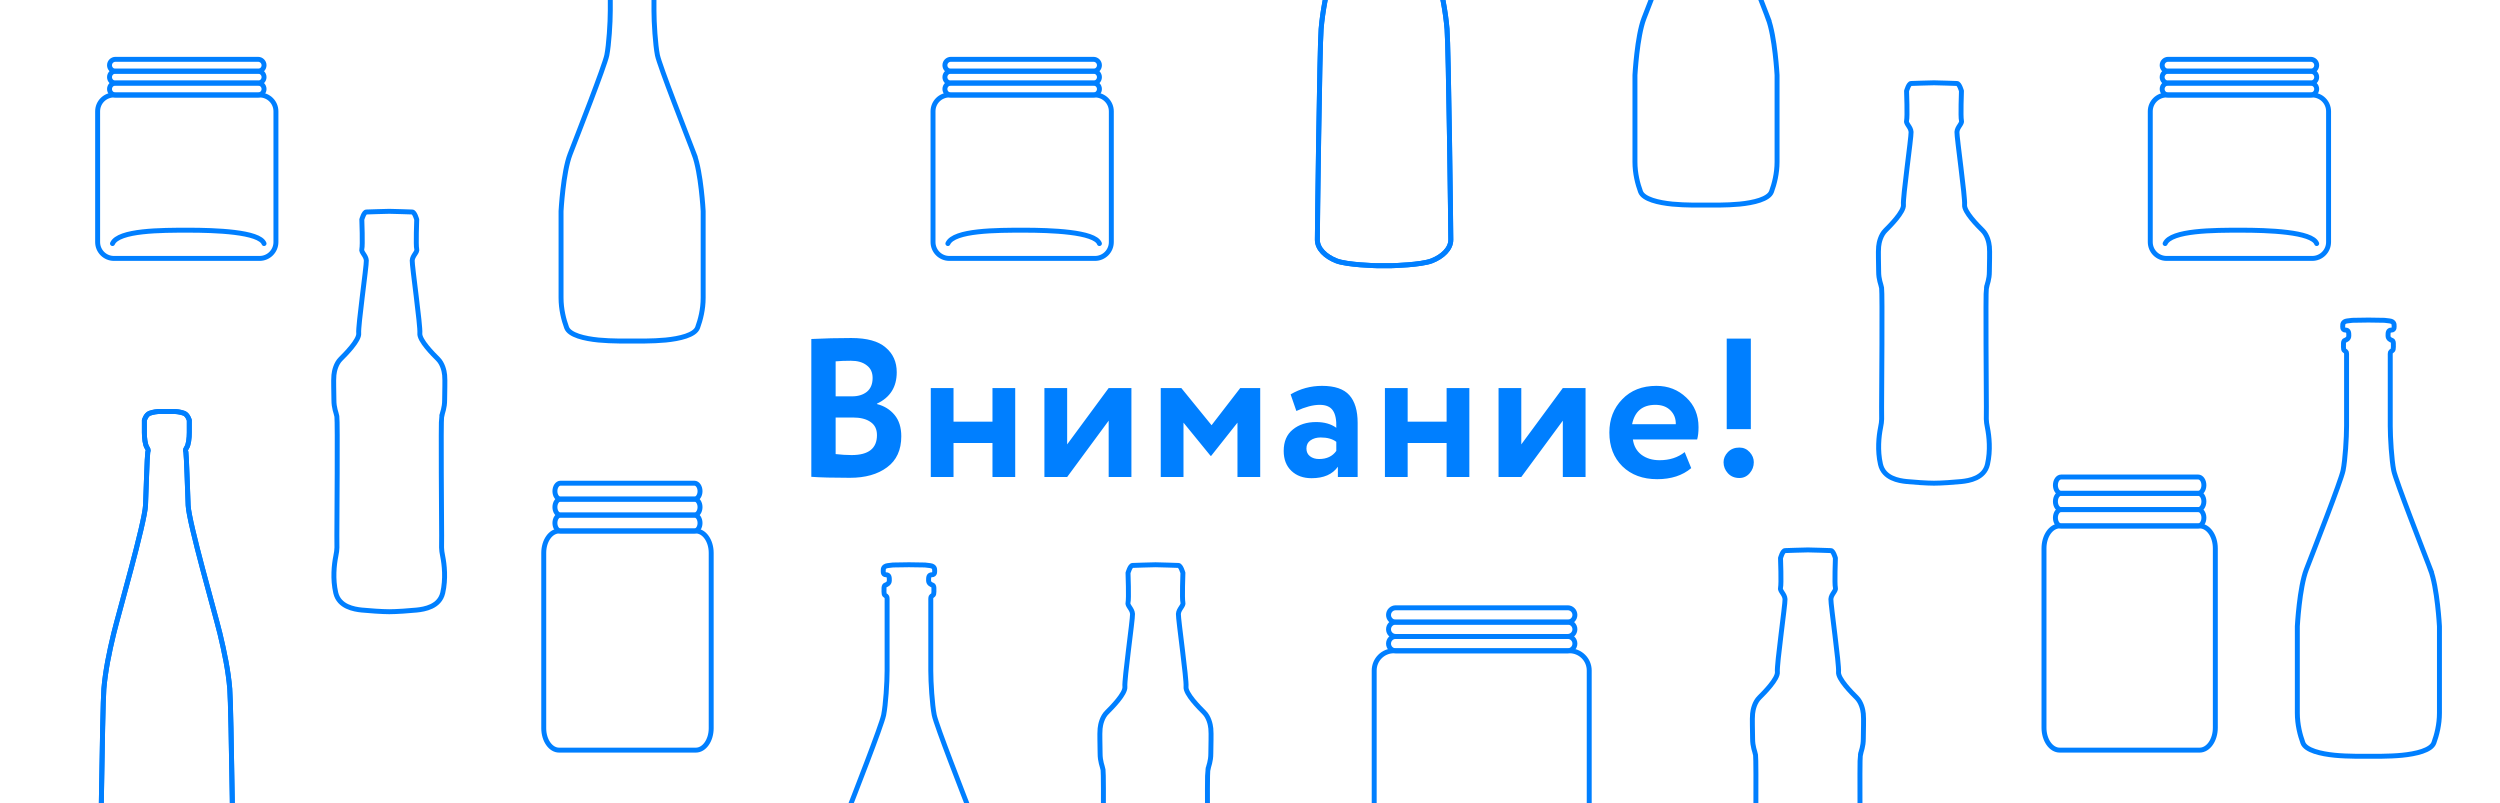 <?xml version="1.0" encoding="UTF-8"?> <svg xmlns="http://www.w3.org/2000/svg" width="2023" height="650" viewBox="0 0 2023 650" fill="none"><rect x="0" y="0" width="2023" height="650" fill="#333333" stroke="none"/><g clip-path="url(#clip0_4738_1956)"><rect width="2023" height="650" fill="white"></rect><path d="M656.52 385.84V274.32C666.973 273.787 677.747 273.52 688.84 273.52C701.533 273.52 710.813 276.08 716.68 281.2C722.653 286.213 725.64 292.88 725.64 301.2C725.64 313.147 720.307 321.627 709.64 326.64V326.96C715.507 328.453 720.253 331.387 723.88 335.76C727.507 340.133 729.32 345.893 729.32 353.04C729.32 364.133 725.48 372.507 717.8 378.16C710.227 383.813 700.2 386.64 687.72 386.64C674.173 386.64 663.773 386.373 656.52 385.84ZM690.12 337.84H676.2V367.44C680.68 367.973 685 368.24 689.16 368.24C702.813 368.24 709.64 362.853 709.64 352.08C709.64 347.387 707.933 343.867 704.52 341.52C701.107 339.067 696.307 337.84 690.12 337.84ZM688.52 291.92C683.827 291.92 679.72 292.08 676.2 292.4V320.72H689.48C694.387 320.72 698.387 319.493 701.48 317.04C704.573 314.48 706.12 310.747 706.12 305.84C706.12 301.36 704.52 297.947 701.32 295.6C698.227 293.147 693.96 291.92 688.52 291.92ZM803.11 386V358.48H771.59V386H753.19V314H771.59V341.2H803.11V314H821.51V386H803.11ZM863.54 386H845.14V314H863.54V359.6L897.14 314H915.54V386H897.14V340.4L863.54 386ZM939.278 386V314H955.918L980.398 344.08L1003.6 314H1019.76V386H1001.36V342L980.078 368.88H979.598L957.678 342V386H939.278ZM1049.01 332.56L1044.37 319.12C1052.16 314.533 1060.64 312.24 1069.81 312.24C1080.05 312.24 1087.41 314.747 1091.89 319.76C1096.37 324.773 1098.61 332.24 1098.61 342.16V386H1082.61V377.68C1078.24 383.867 1071.15 386.96 1061.33 386.96C1054.61 386.96 1049.17 384.987 1045.01 381.04C1040.85 377.093 1038.77 371.707 1038.77 364.88C1038.77 357.307 1041.23 351.547 1046.13 347.6C1051.04 343.547 1057.33 341.52 1065.01 341.52C1071.63 341.52 1077.07 343.067 1081.33 346.16C1081.55 339.867 1080.64 335.227 1078.61 332.24C1076.59 329.147 1073.01 327.6 1067.89 327.6C1062.56 327.6 1056.27 329.253 1049.01 332.56ZM1067.41 371.44C1073.6 371.44 1078.24 369.253 1081.33 364.88V357.52C1078.24 355.173 1074.03 354 1068.69 354C1065.39 354 1062.61 354.8 1060.37 356.4C1058.24 357.893 1057.17 360.08 1057.17 362.96C1057.17 365.627 1058.13 367.707 1060.05 369.2C1061.97 370.693 1064.43 371.44 1067.41 371.44ZM1170.6 386V358.48H1139.08V386H1120.68V314H1139.08V341.2H1170.6V314H1189V386H1170.6ZM1231.03 386H1212.63V314H1231.03V359.6L1264.63 314H1283.03V386H1264.63V340.4L1231.03 386ZM1363.25 365.84L1368.53 378.8C1361.49 384.773 1352.31 387.76 1341.01 387.76C1329.38 387.76 1319.99 384.293 1312.85 377.36C1305.81 370.427 1302.29 361.307 1302.29 350C1302.29 339.227 1305.75 330.267 1312.69 323.12C1319.62 315.867 1328.85 312.24 1340.37 312.24C1349.86 312.24 1357.91 315.387 1364.53 321.68C1371.14 327.867 1374.45 335.867 1374.45 345.68C1374.45 349.733 1374.07 353.04 1373.33 355.6H1321.33C1322.07 360.933 1324.42 365.093 1328.37 368.08C1332.31 370.96 1337.17 372.4 1342.93 372.4C1351.03 372.4 1357.81 370.213 1363.25 365.84ZM1339.57 327.6C1329.11 327.6 1322.82 332.827 1320.69 343.28H1356.05C1356.15 338.8 1354.71 335.067 1351.73 332.08C1348.74 329.093 1344.69 327.6 1339.57 327.6ZM1397.26 347.28V274H1416.78V347.28H1397.26ZM1394.7 374C1394.7 371.013 1395.88 368.293 1398.22 365.84C1400.57 363.387 1403.66 362.16 1407.5 362.16C1410.81 362.16 1413.58 363.387 1415.82 365.84C1418.06 368.293 1419.18 371.013 1419.18 374C1419.18 377.413 1418.06 380.4 1415.82 382.96C1413.58 385.52 1410.81 386.8 1407.5 386.8C1403.66 386.8 1400.57 385.52 1398.22 382.96C1395.88 380.4 1394.7 377.413 1394.7 374Z" fill="#007FFF"></path><path d="M208.854 67.238H93.428C90.772 67.238 88.619 69.391 88.619 72.048C88.619 74.704 90.772 76.857 93.428 76.857H208.854C211.51 76.857 213.664 74.704 213.664 72.048C213.664 69.391 211.51 67.238 208.854 67.238Z" stroke="#007FFF" stroke-width="4"></path><path d="M208.854 57.619H93.428C90.772 57.619 88.619 59.772 88.619 62.428C88.619 65.085 90.772 67.238 93.428 67.238H208.854C211.51 67.238 213.664 65.085 213.664 62.428C213.664 59.772 211.51 57.619 208.854 57.619Z" stroke="#007FFF" stroke-width="4"></path><path d="M208.854 48H93.428C90.772 48 88.619 50.153 88.619 52.809C88.619 55.466 90.772 57.619 93.428 57.619H208.854C211.51 57.619 213.664 55.466 213.664 52.809C213.664 50.153 211.51 48 208.854 48Z" stroke="#007FFF" stroke-width="4"></path><path d="M210.057 76.857H92.226C84.921 76.857 79 82.779 79 90.083V195.89C79 203.195 84.921 209.116 92.226 209.116H210.057C217.361 209.116 223.282 203.195 223.282 195.89V90.083C223.282 82.779 217.361 76.857 210.057 76.857Z" stroke="#007FFF" stroke-width="4"></path><path d="M91.022 197.088C95.829 186.272 130.697 186.271 152.343 186.272C173.985 186.272 210.057 187.468 213.659 197.087" stroke="#007FFF" stroke-width="4" stroke-linecap="round"></path><path d="M884.854 67.238H769.428C766.772 67.238 764.619 69.391 764.619 72.048C764.619 74.704 766.772 76.857 769.428 76.857H884.854C887.51 76.857 889.663 74.704 889.663 72.048C889.663 69.391 887.51 67.238 884.854 67.238Z" stroke="#007FFF" stroke-width="4"></path><path d="M884.854 57.619H769.428C766.772 57.619 764.619 59.772 764.619 62.428C764.619 65.085 766.772 67.238 769.428 67.238H884.854C887.51 67.238 889.663 65.085 889.663 62.428C889.663 59.772 887.51 57.619 884.854 57.619Z" stroke="#007FFF" stroke-width="4"></path><path d="M884.854 48H769.428C766.772 48 764.619 50.153 764.619 52.809C764.619 55.466 766.772 57.619 769.428 57.619H884.854C887.51 57.619 889.663 55.466 889.663 52.809C889.663 50.153 887.51 48 884.854 48Z" stroke="#007FFF" stroke-width="4"></path><path d="M886.057 76.857H768.226C760.921 76.857 755 82.779 755 90.083V195.89C755 203.195 760.921 209.116 768.226 209.116H886.057C893.361 209.116 899.282 203.195 899.282 195.89V90.083C899.282 82.779 893.361 76.857 886.057 76.857Z" stroke="#007FFF" stroke-width="4"></path><path d="M767.022 197.088C771.829 186.272 806.697 186.271 828.344 186.272C849.985 186.272 886.057 187.468 889.66 197.087" stroke="#007FFF" stroke-width="4" stroke-linecap="round"></path><path d="M561.95 416.791H453.55C451.055 416.791 449.033 419.678 449.033 423.239C449.033 426.8 451.055 429.686 453.55 429.686H561.95C564.444 429.686 566.466 426.8 566.466 423.239C566.466 419.678 564.444 416.791 561.95 416.791Z" stroke="#007FFF" stroke-width="4"></path><path d="M561.95 403.896H453.55C451.055 403.896 449.033 406.783 449.033 410.344C449.033 413.905 451.055 416.792 453.55 416.792H561.95C564.444 416.792 566.466 413.905 566.466 410.344C566.466 406.783 564.444 403.896 561.95 403.896Z" stroke="#007FFF" stroke-width="4"></path><path d="M561.95 391H453.55C451.055 391 449.033 393.887 449.033 397.448C449.033 401.009 451.055 403.895 453.55 403.895H561.95C564.444 403.895 566.466 401.009 566.466 397.448C566.466 393.887 564.444 391 561.95 391Z" stroke="#007FFF" stroke-width="4"></path><path d="M563.079 429.688H452.421C445.561 429.688 440 437.626 440 447.419V589.269C440 599.062 445.561 607 452.421 607H563.079C569.939 607 575.5 599.062 575.5 589.269V447.419C575.5 437.626 569.939 429.688 563.079 429.688Z" stroke="#007FFF" stroke-width="4"></path><path d="M1778.77 412.389H1667.86C1665.31 412.389 1663.24 415.342 1663.24 418.986C1663.24 422.629 1665.31 425.583 1667.86 425.583H1778.77C1781.32 425.583 1783.39 422.629 1783.39 418.986C1783.39 415.342 1781.32 412.389 1778.77 412.389Z" stroke="#007FFF" stroke-width="4"></path><path d="M1778.77 399.195H1667.86C1665.31 399.195 1663.24 402.149 1663.24 405.792C1663.24 409.436 1665.31 412.389 1667.86 412.389H1778.77C1781.32 412.389 1783.39 409.436 1783.39 405.792C1783.39 402.149 1781.32 399.195 1778.77 399.195Z" stroke="#007FFF" stroke-width="4"></path><path d="M1778.77 386H1667.86C1665.31 386 1663.24 388.954 1663.24 392.597C1663.24 396.24 1665.31 399.194 1667.86 399.194H1778.77C1781.32 399.194 1783.39 396.24 1783.39 392.597C1783.39 388.954 1781.32 386 1778.77 386Z" stroke="#007FFF" stroke-width="4"></path><path d="M1779.93 425.584H1666.71C1659.69 425.584 1654 433.706 1654 443.726V588.859C1654 598.879 1659.69 607.001 1666.71 607.001H1779.93C1786.95 607.001 1792.64 598.879 1792.64 588.859V443.726C1792.64 433.706 1786.95 425.584 1779.93 425.584Z" stroke="#007FFF" stroke-width="4"></path><path d="M1268.6 515.016H1129.4C1126.2 515.016 1123.6 517.612 1123.6 520.816C1123.6 524.019 1126.2 526.616 1129.4 526.616H1268.6C1271.8 526.616 1274.4 524.019 1274.4 520.816C1274.4 517.612 1271.8 515.016 1268.6 515.016Z" stroke="#007FFF" stroke-width="4"></path><path d="M1268.6 503.414H1129.4C1126.2 503.414 1123.6 506.011 1123.6 509.214C1123.6 512.417 1126.2 515.014 1129.4 515.014H1268.6C1271.8 515.014 1274.4 512.417 1274.4 509.214C1274.4 506.011 1271.8 503.414 1268.6 503.414Z" stroke="#007FFF" stroke-width="4"></path><path d="M1268.6 491.814H1129.4C1126.2 491.814 1123.6 494.411 1123.6 497.614C1123.6 500.818 1126.2 503.414 1129.4 503.414H1268.6C1271.8 503.414 1274.4 500.818 1274.4 497.614C1274.4 494.411 1271.8 491.814 1268.6 491.814Z" stroke="#007FFF" stroke-width="4"></path><path d="M1270.05 526.615H1127.95C1119.14 526.615 1112 533.756 1112 542.565V670.165C1112 678.974 1119.14 686.115 1127.95 686.115H1270.05C1278.86 686.115 1286 678.974 1286 670.165V542.565C1286 533.756 1278.86 526.615 1270.05 526.615Z" stroke="#007FFF" stroke-width="4"></path><path d="M1869.85 67.238H1754.43C1751.77 67.238 1749.62 69.391 1749.62 72.048C1749.62 74.704 1751.77 76.857 1754.43 76.857H1869.85C1872.51 76.857 1874.66 74.704 1874.66 72.048C1874.66 69.391 1872.51 67.238 1869.85 67.238Z" stroke="#007FFF" stroke-width="4"></path><path d="M1869.85 57.619H1754.43C1751.77 57.619 1749.62 59.772 1749.62 62.428C1749.62 65.085 1751.77 67.238 1754.43 67.238H1869.85C1872.51 67.238 1874.66 65.085 1874.66 62.428C1874.66 59.772 1872.51 57.619 1869.85 57.619Z" stroke="#007FFF" stroke-width="4"></path><path d="M1869.85 48H1754.43C1751.77 48 1749.62 50.153 1749.62 52.809C1749.62 55.466 1751.77 57.619 1754.43 57.619H1869.85C1872.51 57.619 1874.66 55.466 1874.66 52.809C1874.66 50.153 1872.51 48 1869.85 48Z" stroke="#007FFF" stroke-width="4"></path><path d="M1871.06 76.857H1753.23C1745.92 76.857 1740 82.779 1740 90.083V195.89C1740 203.195 1745.92 209.116 1753.23 209.116H1871.06C1878.36 209.116 1884.28 203.195 1884.28 195.89V90.083C1884.28 82.779 1878.36 76.857 1871.06 76.857Z" stroke="#007FFF" stroke-width="4"></path><path d="M1752.02 197.088C1756.83 186.272 1791.7 186.271 1813.34 186.272C1834.98 186.272 1871.06 187.468 1874.66 197.087" stroke="#007FFF" stroke-width="4" stroke-linecap="round"></path><path d="M185.929 557.425C184.709 542.692 181.637 527.959 177.977 512.658C174.296 497.357 152.86 423.102 152.25 408.936C151.64 394.771 150.988 369.97 150.42 365.871C150.293 364.947 149.494 364.463 151.03 362.193C152.565 359.923 153.175 354.543 153.175 350.003V340.083C153.175 340.083 151.955 335.543 148.884 334.408C145.813 333.273 142.447 333 141.227 333H128.773C127.553 333 124.187 333.294 121.116 334.408C118.045 335.543 116.825 340.083 116.825 340.083V350.003C116.825 354.543 117.435 359.923 118.97 362.193C120.506 364.463 119.707 364.947 119.58 365.871C118.991 369.97 118.36 394.771 117.75 408.936C117.14 423.102 95.704 497.357 92.023 512.658C88.342 527.959 85.291 542.692 84.05 557.425C82.83 572.158 81 720.647 81 728.025C81 735.402 87.732 741.623 96.314 745.028C104.897 748.433 128.773 749 128.773 749H141.227C141.227 749 165.103 748.433 173.686 745.028C182.268 741.623 189 735.402 189 728.025C189 720.647 187.17 572.158 185.929 557.425Z" stroke="#007FFF" stroke-width="4"></path><path d="M185.929 557.425C184.709 542.692 181.637 527.959 177.977 512.658C174.296 497.357 152.86 423.102 152.25 408.936C151.64 394.771 150.988 369.97 150.42 365.871C150.293 364.947 149.494 364.463 151.03 362.193C152.565 359.923 153.175 354.543 153.175 350.003V340.083C153.175 340.083 151.955 335.543 148.884 334.408C145.813 333.273 142.447 333 141.227 333H128.773C127.553 333 124.187 333.294 121.116 334.408C118.045 335.543 116.825 340.083 116.825 340.083V350.003C116.825 354.543 117.435 359.923 118.97 362.193C120.506 364.463 119.707 364.947 119.58 365.871C118.991 369.97 118.36 394.771 117.75 408.936C117.14 423.102 95.704 497.357 92.023 512.658C88.342 527.959 85.291 542.692 84.05 557.425C82.83 572.158 81 720.647 81 728.025C81 735.402 87.732 741.623 96.314 745.028C104.897 748.433 128.773 749 128.773 749H141.227C141.227 749 165.103 748.433 173.686 745.028C182.268 741.623 189 735.402 189 728.025C189 720.647 187.17 572.158 185.929 557.425Z" stroke="#007FFF" stroke-width="4"></path><path d="M1170.93 23.425C1169.71 8.692 1166.64 -6.041 1162.98 -21.342C1159.3 -36.643 1137.86 -110.898 1137.25 -125.064C1136.64 -139.229 1135.99 -164.03 1135.42 -168.129C1135.29 -169.053 1134.49 -169.537 1136.03 -171.807C1137.57 -174.077 1138.18 -179.457 1138.18 -183.997V-193.917C1138.18 -193.917 1136.96 -198.457 1133.88 -199.592C1130.81 -200.727 1127.45 -201 1126.23 -201H1113.77C1112.55 -201 1109.19 -200.706 1106.12 -199.592C1103.04 -198.457 1101.82 -193.917 1101.82 -193.917V-183.997C1101.82 -179.457 1102.43 -174.077 1103.97 -171.807C1105.51 -169.537 1104.71 -169.053 1104.58 -168.129C1103.99 -164.03 1103.36 -139.229 1102.75 -125.064C1102.14 -110.898 1080.7 -36.643 1077.02 -21.342C1073.34 -6.041 1070.29 8.692 1069.05 23.425C1067.83 38.158 1066 186.647 1066 194.025C1066 201.402 1072.73 207.623 1081.31 211.028C1089.9 214.433 1113.77 215 1113.77 215H1126.23C1126.23 215 1150.1 214.433 1158.69 211.028C1167.27 207.623 1174 201.402 1174 194.025C1174 186.647 1172.17 38.158 1170.93 23.425Z" stroke="#007FFF" stroke-width="4"></path><path d="M1170.93 23.425C1169.71 8.692 1166.64 -6.041 1162.98 -21.342C1159.3 -36.643 1137.86 -110.898 1137.25 -125.064C1136.64 -139.229 1135.99 -164.03 1135.42 -168.129C1135.29 -169.053 1134.49 -169.537 1136.03 -171.807C1137.57 -174.077 1138.18 -179.457 1138.18 -183.997V-193.917C1138.18 -193.917 1136.96 -198.457 1133.88 -199.592C1130.81 -200.727 1127.45 -201 1126.23 -201H1113.77C1112.55 -201 1109.19 -200.706 1106.12 -199.592C1103.04 -198.457 1101.82 -193.917 1101.82 -193.917V-183.997C1101.82 -179.457 1102.43 -174.077 1103.97 -171.807C1105.51 -169.537 1104.71 -169.053 1104.58 -168.129C1103.99 -164.03 1103.36 -139.229 1102.75 -125.064C1102.14 -110.898 1080.7 -36.643 1077.02 -21.342C1073.34 -6.041 1070.29 8.692 1069.05 23.425C1067.83 38.158 1066 186.647 1066 194.025C1066 201.402 1072.73 207.623 1081.31 211.028C1089.9 214.433 1113.77 215 1113.77 215H1126.23C1126.23 215 1150.1 214.433 1158.69 211.028C1167.27 207.623 1174 201.402 1174 194.025C1174 186.647 1172.17 38.158 1170.93 23.425Z" stroke="#007FFF" stroke-width="4"></path><path d="M357.412 336.942C358.008 333.572 359.799 330.447 359.799 323.502C359.799 316.557 360.252 308.489 359.799 303.525C359.47 300.012 358.07 294.19 354.346 290.493C350.621 286.816 339.097 275.296 339.735 269.658C340.352 264.021 333.356 214.957 333.562 210.831C333.788 206.705 337.986 204.111 337.204 201.496C336.422 198.882 337.204 177.618 337.204 177.618C337.204 177.618 335.516 171.551 333.562 171.551C331.607 171.551 319.651 171 315 171C310.349 171 298.393 171.551 296.438 171.551C294.484 171.551 292.796 177.618 292.796 177.618C292.796 177.618 293.578 198.882 292.796 201.496C292.014 204.111 296.212 206.705 296.438 210.831C296.665 214.937 289.648 264.021 290.265 269.658C290.882 275.296 279.359 286.796 275.654 290.493C271.93 294.19 270.53 300.012 270.201 303.525C269.748 308.489 270.201 316.536 270.201 323.502C270.201 330.467 271.992 333.592 272.588 336.942C273.309 341.007 272.588 423.325 272.588 433.313C272.588 443.301 273.02 443.73 271.703 450.246C270.386 456.762 269.09 468.466 271.703 479.762C274.337 491.037 286.499 492.998 292.776 493.652C298.311 494.224 309.423 495 314.979 495C320.536 495 331.648 494.244 337.183 493.652C343.46 492.998 355.642 491.037 358.255 479.762C360.869 468.466 359.572 456.762 358.255 450.246C356.938 443.73 357.371 443.301 357.371 433.313C357.371 423.325 356.65 341.007 357.371 336.942H357.412Z" stroke="#007FFF" stroke-width="4"></path><path d="M1607.41 232.942C1608.01 229.572 1609.8 226.447 1609.8 219.502C1609.8 212.557 1610.25 204.489 1609.8 199.525C1609.47 196.012 1608.07 190.19 1604.35 186.493C1600.62 182.816 1589.1 171.296 1589.74 165.658C1590.35 160.021 1583.36 110.957 1583.56 106.831C1583.79 102.705 1587.99 100.111 1587.2 97.496C1586.42 94.882 1587.2 73.618 1587.2 73.618C1587.2 73.618 1585.52 67.552 1583.56 67.552C1581.61 67.552 1569.65 67 1565 67C1560.35 67 1548.39 67.552 1546.44 67.552C1544.48 67.552 1542.8 73.618 1542.8 73.618C1542.8 73.618 1543.58 94.882 1542.8 97.496C1542.01 100.111 1546.21 102.705 1546.44 106.831C1546.66 110.937 1539.65 160.021 1540.26 165.658C1540.88 171.296 1529.36 182.796 1525.65 186.493C1521.93 190.19 1520.53 196.012 1520.2 199.525C1519.75 204.489 1520.2 212.536 1520.2 219.502C1520.2 226.467 1521.99 229.592 1522.59 232.942C1523.31 237.007 1522.59 319.325 1522.59 329.313C1522.59 339.301 1523.02 339.73 1521.7 346.246C1520.39 352.762 1519.09 364.466 1521.7 375.762C1524.34 387.037 1536.5 388.998 1542.78 389.652C1548.31 390.224 1559.42 391 1564.98 391C1570.54 391 1581.65 390.244 1587.18 389.652C1593.46 388.998 1605.64 387.037 1608.26 375.762C1610.87 364.466 1609.57 352.762 1608.26 346.246C1606.94 339.73 1607.37 339.301 1607.37 329.313C1607.37 319.325 1606.65 237.007 1607.37 232.942H1607.41Z" stroke="#007FFF" stroke-width="4"></path><path d="M1505.41 610.942C1506.01 607.572 1507.8 604.447 1507.8 597.502C1507.8 590.557 1508.25 582.489 1507.8 577.525C1507.47 574.012 1506.07 568.19 1502.35 564.493C1498.62 560.816 1487.1 549.296 1487.74 543.658C1488.35 538.021 1481.36 488.957 1481.56 484.831C1481.79 480.705 1485.99 478.111 1485.2 475.496C1484.42 472.882 1485.2 451.618 1485.2 451.618C1485.2 451.618 1483.52 445.551 1481.56 445.551C1479.61 445.551 1467.65 445 1463 445C1458.35 445 1446.39 445.551 1444.44 445.551C1442.48 445.551 1440.8 451.618 1440.8 451.618C1440.8 451.618 1441.58 472.882 1440.8 475.496C1440.01 478.111 1444.21 480.705 1444.44 484.831C1444.66 488.937 1437.65 538.021 1438.26 543.658C1438.88 549.296 1427.36 560.796 1423.65 564.493C1419.93 568.19 1418.53 574.012 1418.2 577.525C1417.75 582.489 1418.2 590.536 1418.2 597.502C1418.2 604.467 1419.99 607.592 1420.59 610.942C1421.31 615.007 1420.59 697.325 1420.59 707.313C1420.59 717.301 1421.02 717.73 1419.7 724.246C1418.39 730.762 1417.09 742.466 1419.7 753.762C1422.34 765.037 1434.5 766.998 1440.78 767.652C1446.31 768.224 1457.42 769 1462.98 769C1468.54 769 1479.65 768.244 1485.18 767.652C1491.46 766.998 1503.64 765.037 1506.26 753.762C1508.87 742.466 1507.57 730.762 1506.26 724.246C1504.94 717.73 1505.37 717.301 1505.37 707.313C1505.37 697.325 1504.65 615.007 1505.37 610.942H1505.41Z" stroke="#007FFF" stroke-width="4"></path><path d="M977.412 622.942C978.008 619.572 979.799 616.447 979.799 609.502C979.799 602.557 980.252 594.489 979.799 589.525C979.47 586.012 978.07 580.19 974.346 576.493C970.621 572.816 959.097 561.296 959.735 555.658C960.352 550.021 953.356 500.957 953.562 496.831C953.788 492.705 957.986 490.111 957.204 487.496C956.422 484.882 957.204 463.618 957.204 463.618C957.204 463.618 955.516 457.551 953.562 457.551C951.607 457.551 939.651 457 935 457C930.349 457 918.393 457.551 916.438 457.551C914.484 457.551 912.796 463.618 912.796 463.618C912.796 463.618 913.578 484.882 912.796 487.496C912.014 490.111 916.212 492.705 916.438 496.831C916.665 500.937 909.648 550.021 910.265 555.658C910.882 561.296 899.359 572.796 895.654 576.493C891.93 580.19 890.53 586.012 890.201 589.525C889.748 594.489 890.201 602.536 890.201 609.502C890.201 616.467 891.992 619.592 892.588 622.942C893.309 627.007 892.588 709.325 892.588 719.313C892.588 729.301 893.02 729.73 891.703 736.246C890.386 742.762 889.09 754.466 891.703 765.762C894.337 777.037 906.499 778.998 912.776 779.652C918.311 780.224 929.423 781 934.979 781C940.536 781 951.648 780.244 957.183 779.652C963.46 778.998 975.642 777.037 978.255 765.762C980.869 754.466 979.572 742.762 978.255 736.246C976.938 729.73 977.371 729.301 977.371 719.313C977.371 709.325 976.65 627.007 977.371 622.942H977.412Z" stroke="#007FFF" stroke-width="4"></path><path d="M561.738 124.843C556.135 110.271 533.688 53.056 531.993 44.637C530.316 36.219 529.192 18.276 529.192 8.735V-47.91C529.192 -47.91 529.085 -50.229 529.424 -51.067C529.763 -51.906 531.279 -52.013 531.547 -53.386C531.815 -54.759 531.708 -56.043 531.708 -56.578V-58.398C531.708 -58.398 531.708 -60.11 530.637 -60.52C529.566 -60.93 527.407 -61.804 527.407 -64.23C527.407 -66.656 527.372 -68.903 530.137 -68.903C532.903 -68.903 532.296 -72.167 532.296 -72.666C532.296 -73.165 532.528 -75.823 528.656 -76.304C524.784 -76.804 525.498 -76.733 524.481 -76.804C523.464 -76.875 515.042 -76.982 511.901 -77C511.723 -77 511.348 -77 511.152 -77C508.012 -76.964 499.607 -76.875 498.573 -76.804C497.555 -76.733 498.269 -76.804 494.397 -76.304C490.525 -75.805 490.757 -73.148 490.757 -72.666C490.757 -72.184 490.151 -68.903 492.916 -68.903C495.682 -68.903 495.646 -66.656 495.646 -64.23C495.646 -61.804 493.487 -60.93 492.417 -60.52C491.346 -60.092 491.346 -58.398 491.346 -58.398V-56.578C491.346 -56.043 491.221 -54.759 491.489 -53.386C491.756 -52.013 493.273 -51.906 493.612 -51.067C493.951 -50.229 493.844 -47.91 493.844 -47.91V8.735C493.844 18.276 492.72 36.219 491.043 44.637C489.365 53.056 466.919 110.254 461.298 124.843C455.677 139.432 454 170.84 454 170.84V240.951C454 250.493 456.248 258.893 458.497 265.065C460.745 271.236 473.092 274.036 484.316 275.159C494.683 276.194 509.35 275.998 511.509 275.962C513.668 275.998 528.335 276.194 538.702 275.159C549.926 274.036 562.273 271.236 564.504 265.065C566.752 258.893 569 250.475 569 240.951V170.84C569 170.84 567.323 139.432 561.702 124.843H561.738Z" stroke="#007FFF" stroke-width="4"></path><path d="M1430.74 14.843C1425.14 0.271 1402.69 -56.944 1400.99 -65.363C1399.32 -73.781 1398.19 -91.724 1398.19 -101.265V-157.911C1398.19 -157.911 1398.08 -160.229 1398.42 -161.067C1398.76 -161.906 1400.28 -162.013 1400.55 -163.386C1400.81 -164.759 1400.71 -166.043 1400.71 -166.579V-168.398C1400.71 -168.398 1400.71 -170.11 1399.64 -170.52C1398.57 -170.93 1396.41 -171.804 1396.41 -174.23C1396.41 -176.655 1396.37 -178.903 1399.14 -178.903C1401.9 -178.903 1401.3 -182.167 1401.3 -182.666C1401.3 -183.165 1401.53 -185.823 1397.66 -186.304C1393.78 -186.804 1394.5 -186.732 1393.48 -186.804C1392.46 -186.875 1384.04 -186.982 1380.9 -187C1380.72 -187 1380.35 -187 1380.15 -187C1377.01 -186.964 1368.61 -186.875 1367.57 -186.804C1366.56 -186.732 1367.27 -186.804 1363.4 -186.304C1359.53 -185.805 1359.76 -183.148 1359.76 -182.666C1359.76 -182.184 1359.15 -178.903 1361.92 -178.903C1364.68 -178.903 1364.65 -176.655 1364.65 -174.23C1364.65 -171.804 1362.49 -170.93 1361.42 -170.52C1360.35 -170.092 1360.35 -168.398 1360.35 -168.398V-166.579C1360.35 -166.043 1360.22 -164.759 1360.49 -163.386C1360.76 -162.013 1362.27 -161.906 1362.61 -161.067C1362.95 -160.229 1362.84 -157.911 1362.84 -157.911V-101.265C1362.84 -91.724 1361.72 -73.781 1360.04 -65.363C1358.37 -56.944 1335.92 0.254 1330.3 14.843C1324.68 29.432 1323 60.84 1323 60.84V130.951C1323 140.493 1325.25 148.893 1327.5 155.065C1329.74 161.236 1342.09 164.036 1353.32 165.159C1363.68 166.194 1378.35 165.998 1380.51 165.962C1382.67 165.998 1397.34 166.194 1407.7 165.159C1418.93 164.036 1431.27 161.236 1433.5 155.065C1435.75 148.893 1438 140.475 1438 130.951V60.84C1438 60.84 1436.32 29.432 1430.7 14.843H1430.74Z" stroke="#007FFF" stroke-width="4"></path><path d="M1966.74 460.843C1961.14 446.271 1938.69 389.056 1936.99 380.637C1935.32 372.219 1934.19 354.277 1934.19 344.735V288.089C1934.19 288.089 1934.08 285.771 1934.42 284.933C1934.76 284.094 1936.28 283.987 1936.55 282.614C1936.81 281.241 1936.71 279.957 1936.71 279.421V277.602C1936.71 277.602 1936.71 275.89 1935.64 275.48C1934.57 275.07 1932.41 274.196 1932.41 271.77C1932.41 269.345 1932.37 267.097 1935.14 267.097C1937.9 267.097 1937.3 263.833 1937.3 263.334C1937.3 262.835 1937.53 260.177 1933.66 259.696C1929.78 259.196 1930.5 259.268 1929.48 259.196C1928.46 259.125 1920.04 259.018 1916.9 259C1916.72 259 1916.35 259 1916.15 259C1913.01 259.036 1904.61 259.125 1903.57 259.196C1902.56 259.268 1903.27 259.196 1899.4 259.696C1895.53 260.195 1895.76 262.852 1895.76 263.334C1895.76 263.816 1895.15 267.097 1897.92 267.097C1900.68 267.097 1900.65 269.345 1900.65 271.77C1900.65 274.196 1898.49 275.07 1897.42 275.48C1896.35 275.908 1896.35 277.602 1896.35 277.602V279.421C1896.35 279.957 1896.22 281.241 1896.49 282.614C1896.76 283.987 1898.27 284.094 1898.61 284.933C1898.95 285.771 1898.84 288.089 1898.84 288.089V344.735C1898.84 354.277 1897.72 372.219 1896.04 380.637C1894.37 389.056 1871.92 446.254 1866.3 460.843C1860.68 475.432 1859 506.84 1859 506.84V576.951C1859 586.493 1861.25 594.893 1863.5 601.065C1865.74 607.236 1878.09 610.036 1889.32 611.159C1899.68 612.194 1914.35 611.998 1916.51 611.962C1918.67 611.998 1933.34 612.194 1943.7 611.159C1954.93 610.036 1967.27 607.236 1969.5 601.065C1971.75 594.893 1974 586.475 1974 576.951V506.84C1974 506.84 1972.32 475.432 1966.7 460.843H1966.74Z" stroke="#007FFF" stroke-width="4"></path><path d="M785.738 658.843C780.135 644.271 757.688 587.056 755.993 578.637C754.316 570.219 753.192 552.277 753.192 542.735V486.089C753.192 486.089 753.085 483.771 753.424 482.933C753.763 482.094 755.279 481.987 755.547 480.614C755.815 479.241 755.708 477.957 755.708 477.421V475.602C755.708 475.602 755.708 473.89 754.637 473.48C753.566 473.07 751.407 472.196 751.407 469.77C751.407 467.345 751.372 465.097 754.137 465.097C756.903 465.097 756.296 461.833 756.296 461.334C756.296 460.835 756.528 458.177 752.656 457.696C748.784 457.196 749.498 457.268 748.481 457.196C747.464 457.125 739.042 457.018 735.901 457C735.723 457 735.348 457 735.152 457C732.012 457.036 723.607 457.125 722.573 457.196C721.555 457.268 722.269 457.196 718.397 457.696C714.525 458.195 714.757 460.852 714.757 461.334C714.757 461.816 714.151 465.097 716.916 465.097C719.682 465.097 719.646 467.345 719.646 469.77C719.646 472.196 717.487 473.07 716.417 473.48C715.346 473.908 715.346 475.602 715.346 475.602V477.421C715.346 477.957 715.221 479.241 715.489 480.614C715.756 481.987 717.273 482.094 717.612 482.933C717.951 483.771 717.844 486.089 717.844 486.089V542.735C717.844 552.277 716.72 570.219 715.043 578.637C713.365 587.056 690.919 644.254 685.298 658.843C679.677 673.432 678 704.84 678 704.84V774.951C678 784.493 680.248 792.893 682.497 799.065C684.745 805.236 697.092 808.036 708.316 809.159C718.683 810.194 733.35 809.998 735.509 809.962C737.668 809.998 752.335 810.194 762.702 809.159C773.926 808.036 786.273 805.236 788.504 799.065C790.752 792.893 793 784.475 793 774.951V704.84C793 704.84 791.323 673.432 785.702 658.843H785.738Z" stroke="#007FFF" stroke-width="4"></path></g><defs><clipPath id="clip0_4738_1956"><rect width="2023" height="650" fill="white"></rect></clipPath></defs></svg> 